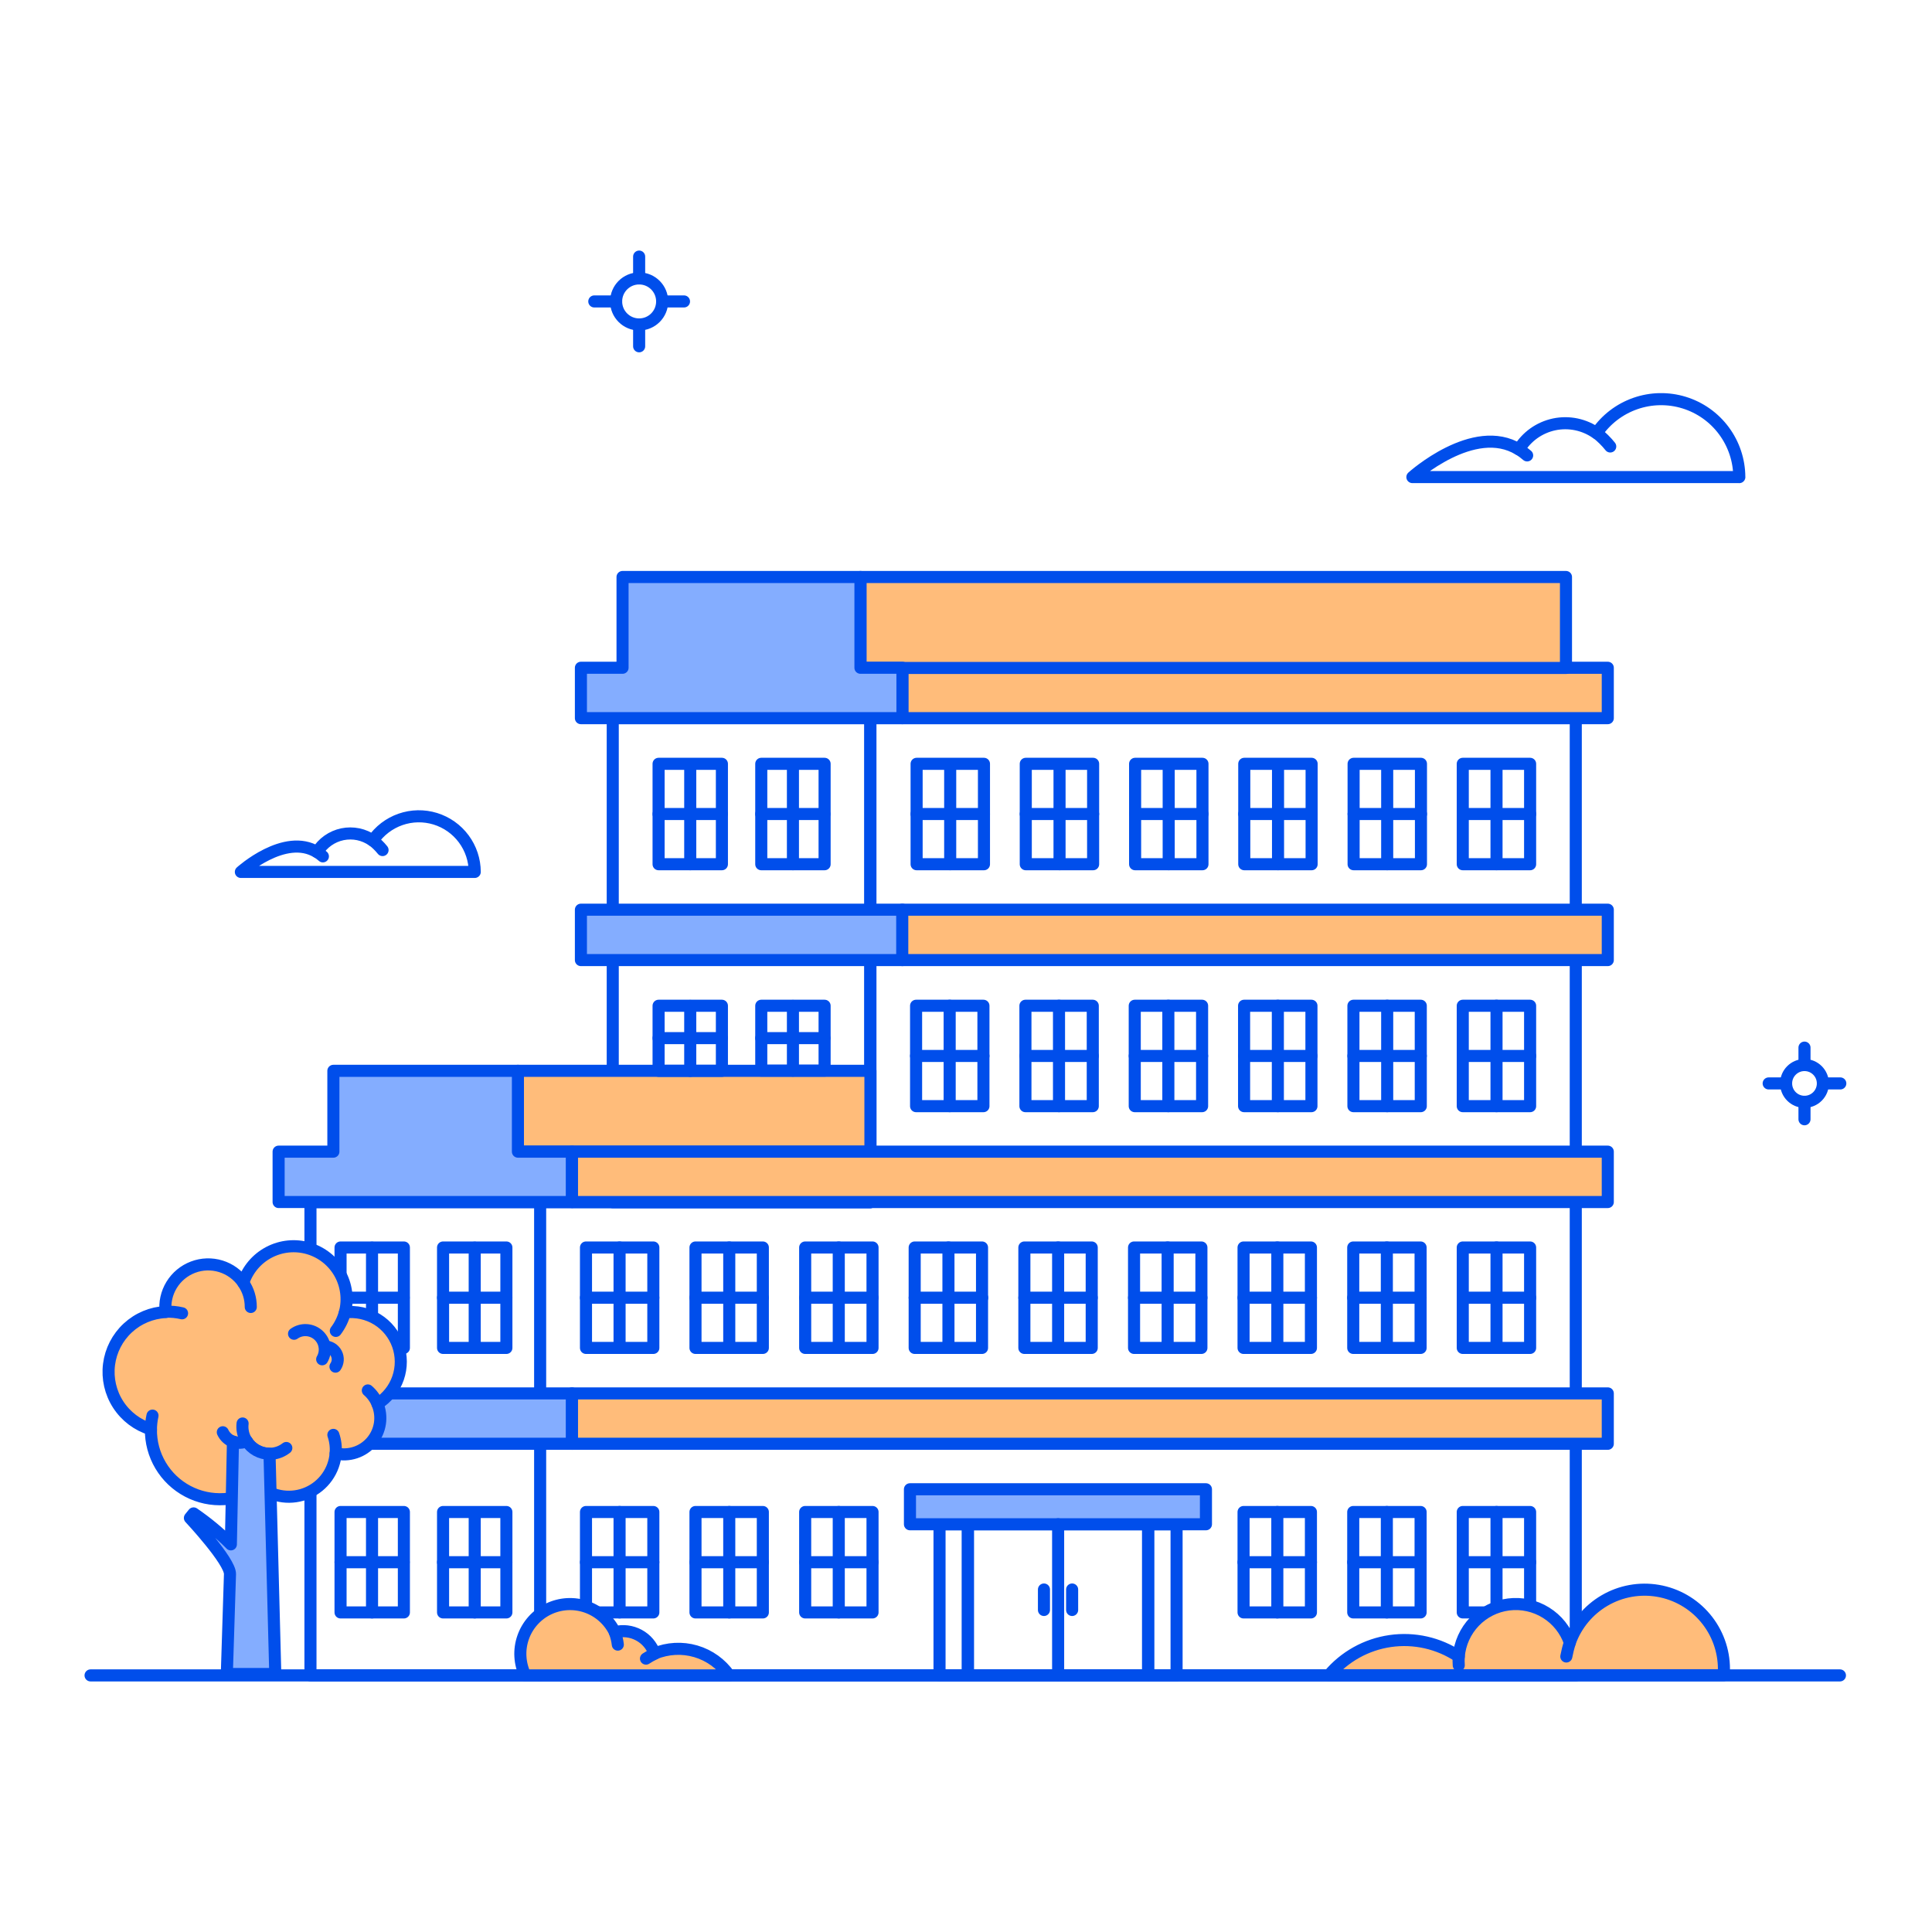 <?xml version="1.0" encoding="utf-8"?>
<svg xmlns="http://www.w3.org/2000/svg" width="128" height="128" viewBox="0 0 128 128" fill="none">
<path d="M6 111H121.9" stroke="#004EEB" stroke-width="0.8" stroke-linecap="round" stroke-linejoin="round"/>
<path d="M57.668 47.579V79.649H20.569V111H104.399V47.579H57.668Z" stroke="#004EEB" stroke-width="0.8" stroke-linecap="round" stroke-linejoin="round"/>
<path d="M57.656 47.579H40.596V79.649H57.656V47.579Z" stroke="#004EEB" stroke-width="0.8" stroke-linecap="round" stroke-linejoin="round"/>
<path d="M35.786 79.649V111" stroke="#004EEB" stroke-width="0.8" stroke-linecap="round" stroke-linejoin="round"/>
<path d="M106.52 44.242H59.777V47.58H106.52V44.242Z" fill="#FFBC7A"/>
<path d="M106.52 44.242H59.777V47.58H106.52V44.242Z" stroke="#004EEB" stroke-width="0.8" stroke-linecap="round" stroke-linejoin="round"/>
<path d="M103.75 38.227H57.007V44.254H103.75V38.227Z" fill="#FFBC7A"/>
<path d="M103.75 38.227H57.007V44.254H103.75V38.227Z" stroke="#004EEB" stroke-width="0.8" stroke-linecap="round" stroke-linejoin="round"/>
<path d="M57.007 44.241V38.227H41.245V44.241H38.487V47.58H59.789V44.241H57.007Z" fill="#84ADFF"/>
<path d="M57.007 44.241V38.227H41.245V44.241H38.487V47.58H59.789V44.241H57.007Z" stroke="#004EEB" stroke-width="0.8" stroke-linecap="round" stroke-linejoin="round"/>
<path d="M57.668 70.945H34.314V76.299H57.668V70.945Z" fill="#FFBC7A"/>
<path d="M57.668 70.945H34.314V76.299H57.668V70.945Z" stroke="#004EEB" stroke-width="0.8" stroke-linecap="round" stroke-linejoin="round"/>
<path d="M34.314 76.3V70.945H22.087V76.3H18.459V79.637H37.896V76.3H34.314Z" fill="#84ADFF"/>
<path d="M34.314 76.3V70.945H22.087V76.3H18.459V79.637H37.896V76.3H34.314Z" stroke="#004EEB" stroke-width="0.8" stroke-linecap="round" stroke-linejoin="round"/>
<path d="M106.52 76.3H37.896V79.638H106.52V76.3Z" fill="#FFBC7A"/>
<path d="M106.52 76.3H37.896V79.638H106.52V76.3Z" stroke="#004EEB" stroke-width="0.8" stroke-linecap="round" stroke-linejoin="round"/>
<path d="M59.789 60.27H38.487V63.608H59.789V60.27Z" fill="#84ADFF"/>
<path d="M59.789 60.27H38.487V63.608H59.789V60.27Z" stroke="#004EEB" stroke-width="0.8" stroke-linecap="round" stroke-linejoin="round"/>
<path d="M106.52 60.27H59.777V63.608H106.52V60.27Z" fill="#FFBC7A"/>
<path d="M106.52 60.27H59.777V63.608H106.52V60.27Z" stroke="#004EEB" stroke-width="0.8" stroke-linecap="round" stroke-linejoin="round"/>
<path d="M37.896 92.316H18.459V95.654H37.896V92.316Z" fill="#84ADFF"/>
<path d="M37.896 92.316H18.459V95.654H37.896V92.316Z" stroke="#004EEB" stroke-width="0.8" stroke-linecap="round" stroke-linejoin="round"/>
<path d="M106.52 92.316H37.896V95.654H106.52V92.316Z" fill="#FFBC7A"/>
<path d="M106.52 92.316H37.896V95.654H106.52V92.316Z" stroke="#004EEB" stroke-width="0.8" stroke-linecap="round" stroke-linejoin="round"/>
<path d="M64.124 100.986H62.246V110.999H64.124V100.986Z" stroke="#004EEB" stroke-width="0.8" stroke-linecap="round" stroke-linejoin="round"/>
<path d="M77.951 100.986H76.073V110.999H77.951V100.986Z" stroke="#004EEB" stroke-width="0.8" stroke-linecap="round" stroke-linejoin="round"/>
<path d="M76.061 100.986H64.124V110.999H76.061V100.986Z" stroke="#004EEB" stroke-width="0.8" stroke-linecap="round" stroke-linejoin="round"/>
<path d="M79.897 98.668H60.287V100.986H79.897V98.668Z" fill="#84ADFF"/>
<path d="M79.897 98.668H60.287V100.986H79.897V98.668Z" stroke="#004EEB" stroke-width="0.8" stroke-linecap="round" stroke-linejoin="round"/>
<path d="M70.104 100.986V111" stroke="#004EEB" stroke-width="0.8" stroke-linecap="round" stroke-linejoin="round"/>
<path d="M71.031 105.309V106.665" stroke="#004EEB" stroke-width="0.8" stroke-linecap="round" stroke-linejoin="round"/>
<path d="M69.165 105.309V106.665" stroke="#004EEB" stroke-width="0.8" stroke-linecap="round" stroke-linejoin="round"/>
<path d="M65.19 50.605H60.728V57.257H65.19V50.605Z" stroke="#004EEB" stroke-width="0.8" stroke-linecap="round" stroke-linejoin="round"/>
<path d="M62.953 50.627V57.257" stroke="#004EEB" stroke-width="0.8" stroke-linecap="round" stroke-linejoin="round"/>
<path d="M65.19 53.93H60.728" stroke="#004EEB" stroke-width="0.8" stroke-linecap="round" stroke-linejoin="round"/>
<path d="M101.374 50.605H96.912V57.257H101.374V50.605Z" stroke="#004EEB" stroke-width="0.8" stroke-linecap="round" stroke-linejoin="round"/>
<path d="M99.148 50.627V57.257" stroke="#004EEB" stroke-width="0.8" stroke-linecap="round" stroke-linejoin="round"/>
<path d="M101.374 53.93H96.912" stroke="#004EEB" stroke-width="0.8" stroke-linecap="round" stroke-linejoin="round"/>
<path d="M94.142 50.605H89.68V57.257H94.142V50.605Z" stroke="#004EEB" stroke-width="0.8" stroke-linecap="round" stroke-linejoin="round"/>
<path d="M91.905 50.627V57.257" stroke="#004EEB" stroke-width="0.8" stroke-linecap="round" stroke-linejoin="round"/>
<path d="M94.142 53.93H89.68" stroke="#004EEB" stroke-width="0.8" stroke-linecap="round" stroke-linejoin="round"/>
<path d="M86.898 50.605H82.436V57.257H86.898V50.605Z" stroke="#004EEB" stroke-width="0.8" stroke-linecap="round" stroke-linejoin="round"/>
<path d="M84.673 50.627V57.257" stroke="#004EEB" stroke-width="0.8" stroke-linecap="round" stroke-linejoin="round"/>
<path d="M86.898 53.93H82.436" stroke="#004EEB" stroke-width="0.8" stroke-linecap="round" stroke-linejoin="round"/>
<path d="M79.666 50.605H75.204V57.257H79.666V50.605Z" stroke="#004EEB" stroke-width="0.8" stroke-linecap="round" stroke-linejoin="round"/>
<path d="M77.429 50.627V57.257" stroke="#004EEB" stroke-width="0.8" stroke-linecap="round" stroke-linejoin="round"/>
<path d="M79.666 53.93H75.204" stroke="#004EEB" stroke-width="0.8" stroke-linecap="round" stroke-linejoin="round"/>
<path d="M72.422 50.605H67.96V57.257H72.422V50.605Z" stroke="#004EEB" stroke-width="0.8" stroke-linecap="round" stroke-linejoin="round"/>
<path d="M70.197 50.627V57.257" stroke="#004EEB" stroke-width="0.8" stroke-linecap="round" stroke-linejoin="round"/>
<path d="M72.422 53.93H67.96" stroke="#004EEB" stroke-width="0.8" stroke-linecap="round" stroke-linejoin="round"/>
<path d="M65.155 66.634H60.693V73.286H65.155V66.634Z" stroke="#004EEB" stroke-width="0.8" stroke-linecap="round" stroke-linejoin="round"/>
<path d="M62.918 66.634V73.286" stroke="#004EEB" stroke-width="0.8" stroke-linecap="round" stroke-linejoin="round"/>
<path d="M65.155 69.959H60.693" stroke="#004EEB" stroke-width="0.8" stroke-linecap="round" stroke-linejoin="round"/>
<path d="M101.374 66.634H96.912V73.286H101.374V66.634Z" stroke="#004EEB" stroke-width="0.8" stroke-linecap="round" stroke-linejoin="round"/>
<path d="M99.148 66.634V73.286" stroke="#004EEB" stroke-width="0.8" stroke-linecap="round" stroke-linejoin="round"/>
<path d="M101.374 69.959H96.912" stroke="#004EEB" stroke-width="0.8" stroke-linecap="round" stroke-linejoin="round"/>
<path d="M94.13 66.634H89.668V73.286H94.13V66.634Z" stroke="#004EEB" stroke-width="0.8" stroke-linecap="round" stroke-linejoin="round"/>
<path d="M91.905 66.634V73.286" stroke="#004EEB" stroke-width="0.8" stroke-linecap="round" stroke-linejoin="round"/>
<path d="M94.13 69.959H89.668" stroke="#004EEB" stroke-width="0.8" stroke-linecap="round" stroke-linejoin="round"/>
<path d="M86.886 66.634H82.424V73.286H86.886V66.634Z" stroke="#004EEB" stroke-width="0.8" stroke-linecap="round" stroke-linejoin="round"/>
<path d="M84.661 66.634V73.286" stroke="#004EEB" stroke-width="0.8" stroke-linecap="round" stroke-linejoin="round"/>
<path d="M86.886 69.959H82.424" stroke="#004EEB" stroke-width="0.8" stroke-linecap="round" stroke-linejoin="round"/>
<path d="M79.642 66.634H75.18V73.286H79.642V66.634Z" stroke="#004EEB" stroke-width="0.8" stroke-linecap="round" stroke-linejoin="round"/>
<path d="M77.406 66.634V73.286" stroke="#004EEB" stroke-width="0.8" stroke-linecap="round" stroke-linejoin="round"/>
<path d="M79.642 69.959H75.18" stroke="#004EEB" stroke-width="0.8" stroke-linecap="round" stroke-linejoin="round"/>
<path d="M72.399 66.634H67.937V73.286H72.399V66.634Z" stroke="#004EEB" stroke-width="0.8" stroke-linecap="round" stroke-linejoin="round"/>
<path d="M70.162 66.634V73.286" stroke="#004EEB" stroke-width="0.8" stroke-linecap="round" stroke-linejoin="round"/>
<path d="M72.399 69.959H67.937" stroke="#004EEB" stroke-width="0.8" stroke-linecap="round" stroke-linejoin="round"/>
<path d="M65.062 82.65H60.6V89.303H65.062V82.65Z" stroke="#004EEB" stroke-width="0.8" stroke-linecap="round" stroke-linejoin="round"/>
<path d="M62.837 82.65V89.303" stroke="#004EEB" stroke-width="0.8" stroke-linecap="round" stroke-linejoin="round"/>
<path d="M65.074 85.977H60.6" stroke="#004EEB" stroke-width="0.8" stroke-linecap="round" stroke-linejoin="round"/>
<path d="M57.807 82.65H53.345V89.303H57.807V82.65Z" stroke="#004EEB" stroke-width="0.8" stroke-linecap="round" stroke-linejoin="round"/>
<path d="M55.57 82.65V89.303" stroke="#004EEB" stroke-width="0.8" stroke-linecap="round" stroke-linejoin="round"/>
<path d="M57.807 85.977H53.345" stroke="#004EEB" stroke-width="0.8" stroke-linecap="round" stroke-linejoin="round"/>
<path d="M50.54 82.65H46.078V89.303H50.54V82.65Z" stroke="#004EEB" stroke-width="0.8" stroke-linecap="round" stroke-linejoin="round"/>
<path d="M48.315 82.65V89.303" stroke="#004EEB" stroke-width="0.8" stroke-linecap="round" stroke-linejoin="round"/>
<path d="M50.54 85.977H46.078" stroke="#004EEB" stroke-width="0.8" stroke-linecap="round" stroke-linejoin="round"/>
<path d="M43.285 82.65H38.823V89.303H43.285V82.65Z" stroke="#004EEB" stroke-width="0.8" stroke-linecap="round" stroke-linejoin="round"/>
<path d="M41.048 82.65V89.303" stroke="#004EEB" stroke-width="0.8" stroke-linecap="round" stroke-linejoin="round"/>
<path d="M43.285 85.977H38.823" stroke="#004EEB" stroke-width="0.8" stroke-linecap="round" stroke-linejoin="round"/>
<path d="M101.374 82.65H96.912V89.303H101.374V82.65Z" stroke="#004EEB" stroke-width="0.8" stroke-linecap="round" stroke-linejoin="round"/>
<path d="M99.148 82.65V89.303" stroke="#004EEB" stroke-width="0.8" stroke-linecap="round" stroke-linejoin="round"/>
<path d="M101.374 85.977H96.912" stroke="#004EEB" stroke-width="0.8" stroke-linecap="round" stroke-linejoin="round"/>
<path d="M94.118 82.65H89.656V89.303H94.118V82.65Z" stroke="#004EEB" stroke-width="0.8" stroke-linecap="round" stroke-linejoin="round"/>
<path d="M91.882 82.65V89.303" stroke="#004EEB" stroke-width="0.8" stroke-linecap="round" stroke-linejoin="round"/>
<path d="M94.118 85.977H89.656" stroke="#004EEB" stroke-width="0.8" stroke-linecap="round" stroke-linejoin="round"/>
<path d="M86.852 82.65H82.389V89.303H86.852V82.65Z" stroke="#004EEB" stroke-width="0.8" stroke-linecap="round" stroke-linejoin="round"/>
<path d="M84.626 82.65V89.303" stroke="#004EEB" stroke-width="0.8" stroke-linecap="round" stroke-linejoin="round"/>
<path d="M86.852 85.977H82.389" stroke="#004EEB" stroke-width="0.8" stroke-linecap="round" stroke-linejoin="round"/>
<path d="M79.596 82.65H75.134V89.303H79.596V82.65Z" stroke="#004EEB" stroke-width="0.8" stroke-linecap="round" stroke-linejoin="round"/>
<path d="M77.359 82.65V89.303" stroke="#004EEB" stroke-width="0.8" stroke-linecap="round" stroke-linejoin="round"/>
<path d="M79.596 85.977H75.134" stroke="#004EEB" stroke-width="0.8" stroke-linecap="round" stroke-linejoin="round"/>
<path d="M72.329 82.65H67.867V89.303H72.329V82.65Z" stroke="#004EEB" stroke-width="0.8" stroke-linecap="round" stroke-linejoin="round"/>
<path d="M70.104 82.65V89.303" stroke="#004EEB" stroke-width="0.8" stroke-linecap="round" stroke-linejoin="round"/>
<path d="M72.329 85.977H67.867" stroke="#004EEB" stroke-width="0.8" stroke-linecap="round" stroke-linejoin="round"/>
<path d="M57.807 100.174H53.345V106.827H57.807V100.174Z" stroke="#004EEB" stroke-width="0.8" stroke-linecap="round" stroke-linejoin="round"/>
<path d="M55.57 100.174V106.828" stroke="#004EEB" stroke-width="0.8" stroke-linecap="round" stroke-linejoin="round"/>
<path d="M57.807 103.501H53.345" stroke="#004EEB" stroke-width="0.8" stroke-linecap="round" stroke-linejoin="round"/>
<path d="M50.54 100.174H46.078V106.827H50.54V100.174Z" stroke="#004EEB" stroke-width="0.8" stroke-linecap="round" stroke-linejoin="round"/>
<path d="M48.315 100.174V106.828" stroke="#004EEB" stroke-width="0.8" stroke-linecap="round" stroke-linejoin="round"/>
<path d="M50.54 103.501H46.078" stroke="#004EEB" stroke-width="0.8" stroke-linecap="round" stroke-linejoin="round"/>
<path d="M43.285 100.174H38.823V106.827H43.285V100.174Z" stroke="#004EEB" stroke-width="0.8" stroke-linecap="round" stroke-linejoin="round"/>
<path d="M41.048 100.174V106.828" stroke="#004EEB" stroke-width="0.8" stroke-linecap="round" stroke-linejoin="round"/>
<path d="M43.285 103.501H38.823" stroke="#004EEB" stroke-width="0.8" stroke-linecap="round" stroke-linejoin="round"/>
<path d="M101.374 100.174H96.912V106.827H101.374V100.174Z" stroke="#004EEB" stroke-width="0.8" stroke-linecap="round" stroke-linejoin="round"/>
<path d="M99.148 100.174V106.828" stroke="#004EEB" stroke-width="0.8" stroke-linecap="round" stroke-linejoin="round"/>
<path d="M101.374 103.501H96.912" stroke="#004EEB" stroke-width="0.8" stroke-linecap="round" stroke-linejoin="round"/>
<path d="M94.118 100.174H89.656V106.827H94.118V100.174Z" stroke="#004EEB" stroke-width="0.8" stroke-linecap="round" stroke-linejoin="round"/>
<path d="M91.882 100.174V106.828" stroke="#004EEB" stroke-width="0.8" stroke-linecap="round" stroke-linejoin="round"/>
<path d="M94.118 103.501H89.656" stroke="#004EEB" stroke-width="0.8" stroke-linecap="round" stroke-linejoin="round"/>
<path d="M86.852 100.174H82.389V106.827H86.852V100.174Z" stroke="#004EEB" stroke-width="0.8" stroke-linecap="round" stroke-linejoin="round"/>
<path d="M84.626 100.174V106.828" stroke="#004EEB" stroke-width="0.8" stroke-linecap="round" stroke-linejoin="round"/>
<path d="M86.852 103.501H82.389" stroke="#004EEB" stroke-width="0.8" stroke-linecap="round" stroke-linejoin="round"/>
<path d="M47.828 50.605H43.633V57.257H47.828V50.605Z" stroke="#004EEB" stroke-width="0.8" stroke-linecap="round" stroke-linejoin="round"/>
<path d="M45.73 50.627V57.257" stroke="#004EEB" stroke-width="0.8" stroke-linecap="round" stroke-linejoin="round"/>
<path d="M47.828 53.93H43.633" stroke="#004EEB" stroke-width="0.8" stroke-linecap="round" stroke-linejoin="round"/>
<path d="M54.632 50.605H50.436V57.257H54.632V50.605Z" stroke="#004EEB" stroke-width="0.8" stroke-linecap="round" stroke-linejoin="round"/>
<path d="M52.534 50.627V57.257" stroke="#004EEB" stroke-width="0.8" stroke-linecap="round" stroke-linejoin="round"/>
<path d="M54.62 53.93H50.436" stroke="#004EEB" stroke-width="0.8" stroke-linecap="round" stroke-linejoin="round"/>
<path d="M47.828 66.634H43.633V70.945H47.828V66.634Z" stroke="#004EEB" stroke-width="0.8" stroke-linecap="round" stroke-linejoin="round"/>
<path d="M45.73 66.645V70.945" stroke="#004EEB" stroke-width="0.8" stroke-linecap="round" stroke-linejoin="round"/>
<path d="M47.828 68.778H43.633" stroke="#004EEB" stroke-width="0.8" stroke-linecap="round" stroke-linejoin="round"/>
<path d="M54.632 66.634H50.436V70.933H54.632V66.634Z" stroke="#004EEB" stroke-width="0.8" stroke-linecap="round" stroke-linejoin="round"/>
<path d="M52.534 66.645V70.933" stroke="#004EEB" stroke-width="0.8" stroke-linecap="round" stroke-linejoin="round"/>
<path d="M54.62 68.778H50.436" stroke="#004EEB" stroke-width="0.8" stroke-linecap="round" stroke-linejoin="round"/>
<path d="M26.758 82.65H22.562V89.303H26.758V82.65Z" stroke="#004EEB" stroke-width="0.8" stroke-linecap="round" stroke-linejoin="round"/>
<path d="M24.648 82.662V89.303" stroke="#004EEB" stroke-width="0.8" stroke-linecap="round" stroke-linejoin="round"/>
<path d="M26.746 85.977H22.562" stroke="#004EEB" stroke-width="0.8" stroke-linecap="round" stroke-linejoin="round"/>
<path d="M33.549 82.65H29.354V89.303H33.549V82.65Z" stroke="#004EEB" stroke-width="0.8" stroke-linecap="round" stroke-linejoin="round"/>
<path d="M31.451 82.662V89.303" stroke="#004EEB" stroke-width="0.8" stroke-linecap="round" stroke-linejoin="round"/>
<path d="M33.549 85.977H29.354" stroke="#004EEB" stroke-width="0.8" stroke-linecap="round" stroke-linejoin="round"/>
<path d="M26.758 100.174H22.562V106.827H26.758V100.174Z" stroke="#004EEB" stroke-width="0.8" stroke-linecap="round" stroke-linejoin="round"/>
<path d="M24.648 100.187V106.828" stroke="#004EEB" stroke-width="0.8" stroke-linecap="round" stroke-linejoin="round"/>
<path d="M26.746 103.501H22.562" stroke="#004EEB" stroke-width="0.8" stroke-linecap="round" stroke-linejoin="round"/>
<path d="M33.549 100.174H29.354V106.827H33.549V100.174Z" stroke="#004EEB" stroke-width="0.8" stroke-linecap="round" stroke-linejoin="round"/>
<path d="M31.451 100.187V106.828" stroke="#004EEB" stroke-width="0.8" stroke-linecap="round" stroke-linejoin="round"/>
<path d="M33.549 103.501H29.354" stroke="#004EEB" stroke-width="0.8" stroke-linecap="round" stroke-linejoin="round"/>
<path d="M31.452 57.767H15.958C15.958 57.767 18.867 55.136 21.011 56.458C21.194 56.155 21.437 55.894 21.725 55.69C22.014 55.486 22.341 55.343 22.687 55.271C23.033 55.2 23.39 55.2 23.735 55.272C24.081 55.345 24.408 55.488 24.696 55.692C25.142 55.041 25.785 54.549 26.529 54.289C27.274 54.028 28.083 54.013 28.838 54.244C29.592 54.476 30.253 54.942 30.723 55.576C31.194 56.209 31.45 56.977 31.453 57.766L31.452 57.767Z" stroke="#004EEB" stroke-width="0.8" stroke-linecap="round" stroke-linejoin="round"/>
<path d="M24.695 55.681C24.935 55.867 25.154 56.081 25.345 56.319" stroke="#004EEB" stroke-width="0.8" stroke-linecap="round" stroke-linejoin="round"/>
<path d="M21.009 56.446C21.142 56.534 21.27 56.631 21.392 56.736" stroke="#004EEB" stroke-width="0.8" stroke-linecap="round" stroke-linejoin="round"/>
<path d="M115.235 31.608H93.574C93.574 31.608 97.642 27.934 100.632 29.778C100.886 29.355 101.225 28.989 101.627 28.703C102.029 28.418 102.487 28.218 102.969 28.116C103.453 28.015 103.952 28.015 104.435 28.115C104.918 28.216 105.375 28.415 105.778 28.7C106.402 27.788 107.301 27.099 108.344 26.735C109.388 26.37 110.52 26.349 111.577 26.674C112.633 26.998 113.558 27.653 114.215 28.541C114.873 29.429 115.23 30.504 115.233 31.61L115.235 31.608Z" stroke="#004EEB" stroke-width="0.8" stroke-linecap="round" stroke-linejoin="round"/>
<path d="M105.778 28.688C106.113 28.949 106.417 29.248 106.682 29.58" stroke="#004EEB" stroke-width="0.8" stroke-linecap="round" stroke-linejoin="round"/>
<path d="M100.632 29.766C100.823 29.889 101.005 30.025 101.177 30.172" stroke="#004EEB" stroke-width="0.8" stroke-linecap="round" stroke-linejoin="round"/>
<path d="M114.214 110.582C114.218 110.718 114.21 110.854 114.19 110.988H88.045C89.074 109.758 90.521 108.952 92.108 108.723C93.695 108.494 95.311 108.86 96.646 109.748C96.718 108.882 97.085 108.067 97.686 107.439C98.288 106.811 99.087 106.409 99.949 106.3C100.812 106.191 101.686 106.383 102.424 106.842C103.163 107.3 103.721 107.999 104.005 108.821C104.419 107.652 105.234 106.668 106.304 106.041C107.374 105.414 108.631 105.186 109.853 105.397C111.075 105.608 112.184 106.244 112.981 107.193C113.78 108.142 114.217 109.342 114.216 110.582H114.214Z" fill="#FFBC7A"/>
<path d="M114.214 110.582C114.218 110.718 114.21 110.854 114.19 110.988H88.045C89.074 109.758 90.521 108.952 92.108 108.723C93.695 108.494 95.311 108.86 96.646 109.748C96.718 108.882 97.085 108.067 97.686 107.439C98.288 106.811 99.087 106.409 99.949 106.3C100.812 106.191 101.686 106.383 102.424 106.842C103.163 107.3 103.721 107.999 104.005 108.821C104.419 107.652 105.234 106.668 106.304 106.041C107.374 105.414 108.631 105.186 109.853 105.397C111.075 105.608 112.184 106.244 112.981 107.193C113.78 108.142 114.217 109.342 114.216 110.582H114.214Z" stroke="#004EEB" stroke-width="0.8" stroke-linecap="round" stroke-linejoin="round"/>
<path d="M104.005 108.832C103.908 109.132 103.831 109.437 103.773 109.747" stroke="#004EEB" stroke-width="0.8" stroke-linecap="round" stroke-linejoin="round"/>
<path d="M96.646 109.759C96.632 109.949 96.632 110.139 96.646 110.329" stroke="#004EEB" stroke-width="0.8" stroke-linecap="round" stroke-linejoin="round"/>
<path d="M48.315 111H34.801C34.613 110.61 34.504 110.188 34.479 109.756C34.454 109.324 34.515 108.891 34.658 108.483C34.8 108.074 35.022 107.698 35.31 107.375C35.598 107.052 35.947 106.789 36.336 106.601C36.726 106.413 37.149 106.304 37.581 106.279C38.013 106.255 38.445 106.315 38.854 106.458C39.262 106.601 39.639 106.822 39.961 107.11C40.284 107.398 40.547 107.747 40.735 108.137C41.271 107.999 41.839 108.069 42.326 108.331C42.814 108.593 43.185 109.029 43.366 109.551C44.232 109.192 45.196 109.14 46.096 109.403C46.996 109.667 47.779 110.23 48.315 111Z" fill="#FFBC7A"/>
<path d="M48.315 111H34.801C34.613 110.61 34.504 110.188 34.479 109.756C34.454 109.324 34.515 108.891 34.658 108.483C34.8 108.074 35.022 107.698 35.31 107.375C35.598 107.052 35.947 106.789 36.336 106.601C36.726 106.413 37.149 106.304 37.581 106.279C38.013 106.255 38.445 106.315 38.854 106.458C39.262 106.601 39.639 106.822 39.961 107.11C40.284 107.398 40.547 107.747 40.735 108.137C41.271 107.999 41.839 108.069 42.326 108.331C42.814 108.593 43.185 109.029 43.366 109.551C44.232 109.192 45.196 109.14 46.096 109.403C46.996 109.667 47.779 110.23 48.315 111Z" stroke="#004EEB" stroke-width="0.8" stroke-linecap="round" stroke-linejoin="round"/>
<path d="M40.735 108.148C40.834 108.409 40.901 108.682 40.932 108.96" stroke="#004EEB" stroke-width="0.8" stroke-linecap="round" stroke-linejoin="round"/>
<path d="M43.378 109.562C43.177 109.655 42.983 109.764 42.798 109.887" stroke="#004EEB" stroke-width="0.8" stroke-linecap="round" stroke-linejoin="round"/>
<path d="M9.999 94.692C9.987 95.535 10.209 96.365 10.64 97.09C11.071 97.815 11.693 98.407 12.439 98.8C13.185 99.194 14.025 99.373 14.867 99.319C15.708 99.265 16.518 98.979 17.207 98.494C17.65 98.843 18.179 99.066 18.739 99.138C19.298 99.21 19.867 99.129 20.383 98.903C20.9 98.676 21.346 98.314 21.672 97.854C21.999 97.394 22.194 96.854 22.238 96.292C22.67 96.394 23.123 96.374 23.545 96.234C23.967 96.095 24.342 95.842 24.629 95.502C24.916 95.162 25.103 94.75 25.17 94.311C25.236 93.871 25.18 93.421 25.008 93.012C25.643 92.614 26.125 92.011 26.371 91.303C26.618 90.594 26.615 89.822 26.364 89.116C26.112 88.409 25.627 87.809 24.989 87.415C24.35 87.022 23.596 86.858 22.852 86.951C23.079 86.069 22.954 85.132 22.504 84.341C22.053 83.549 21.313 82.963 20.438 82.707C19.564 82.451 18.625 82.545 17.818 82.97C17.012 83.394 16.402 84.115 16.118 84.981C15.756 84.463 15.232 84.081 14.629 83.895C14.026 83.709 13.379 83.729 12.788 83.953C12.198 84.176 11.699 84.59 11.37 85.128C11.041 85.667 10.901 86.3 10.972 86.927C10.039 86.972 9.151 87.346 8.465 87.981C7.78 88.616 7.34 89.473 7.223 90.4C7.107 91.327 7.321 92.266 7.828 93.051C8.335 93.836 9.103 94.417 9.996 94.692H9.999Z" fill="#FFBC7A"/>
<path d="M9.999 94.692C9.987 95.535 10.209 96.365 10.64 97.09C11.071 97.815 11.693 98.407 12.439 98.8C13.185 99.194 14.025 99.373 14.867 99.319C15.708 99.265 16.518 98.979 17.207 98.494C17.65 98.843 18.179 99.066 18.739 99.138C19.298 99.21 19.867 99.129 20.383 98.903C20.9 98.676 21.346 98.314 21.672 97.854C21.999 97.394 22.194 96.854 22.238 96.292C22.67 96.394 23.123 96.374 23.545 96.234C23.967 96.095 24.342 95.842 24.629 95.502C24.916 95.162 25.103 94.75 25.17 94.311C25.237 93.871 25.18 93.421 25.008 93.012C25.643 92.614 26.125 92.011 26.371 91.303C26.618 90.594 26.615 89.822 26.364 89.116C26.112 88.409 25.627 87.809 24.989 87.415C24.35 87.022 23.596 86.858 22.852 86.951C23.079 86.069 22.954 85.132 22.504 84.341C22.053 83.549 21.313 82.963 20.438 82.707C19.564 82.451 18.625 82.545 17.818 82.97C17.012 83.394 16.402 84.115 16.118 84.981C15.756 84.463 15.232 84.081 14.629 83.895C14.026 83.709 13.379 83.729 12.788 83.953C12.198 84.176 11.699 84.59 11.37 85.128C11.041 85.667 10.901 86.3 10.972 86.927C10.039 86.972 9.151 87.346 8.465 87.981C7.78 88.616 7.34 89.473 7.223 90.4C7.107 91.327 7.321 92.266 7.828 93.051C8.335 93.836 9.103 94.417 9.996 94.692H9.999Z" stroke="#004EEB" stroke-width="0.8" stroke-linecap="round" stroke-linejoin="round"/>
<path d="M22.249 88.176C22.53 87.806 22.734 87.385 22.852 86.936" stroke="#004EEB" stroke-width="0.8" stroke-linecap="round" stroke-linejoin="round"/>
<path d="M16.614 86.59C16.617 86.024 16.447 85.47 16.126 85.004" stroke="#004EEB" stroke-width="0.8" stroke-linecap="round" stroke-linejoin="round"/>
<path d="M12.062 87.009C11.705 86.925 11.338 86.89 10.972 86.904" stroke="#004EEB" stroke-width="0.8" stroke-linecap="round" stroke-linejoin="round"/>
<path d="M25.008 93.001C24.866 92.662 24.648 92.36 24.37 92.12" stroke="#004EEB" stroke-width="0.8" stroke-linecap="round" stroke-linejoin="round"/>
<path d="M22.238 96.292C22.273 95.876 22.221 95.459 22.087 95.064" stroke="#004EEB" stroke-width="0.8" stroke-linecap="round" stroke-linejoin="round"/>
<path d="M10.103 93.788C10.033 94.107 9.998 94.434 9.999 94.761" stroke="#004EEB" stroke-width="0.8" stroke-linecap="round" stroke-linejoin="round"/>
<path d="M21.345 90.056C21.493 89.801 21.549 89.504 21.504 89.213C21.459 88.922 21.315 88.655 21.097 88.457C20.879 88.259 20.599 88.142 20.305 88.125C20.011 88.108 19.72 88.193 19.481 88.365" stroke="#004EEB" stroke-width="0.8" stroke-linecap="round" stroke-linejoin="round"/>
<path d="M22.226 90.544C22.314 90.416 22.365 90.267 22.375 90.113C22.385 89.959 22.352 89.804 22.28 89.668C22.209 89.531 22.101 89.415 21.969 89.335C21.837 89.254 21.685 89.212 21.53 89.211" stroke="#004EEB" stroke-width="0.8" stroke-linecap="round" stroke-linejoin="round"/>
<path d="M16.072 94.31C16.03 94.664 16.094 95.02 16.256 95.337C16.417 95.654 16.669 95.915 16.979 96.089C17.289 96.263 17.643 96.341 17.998 96.313C18.352 96.285 18.69 96.153 18.969 95.933" stroke="#004EEB" stroke-width="0.8" stroke-linecap="round" stroke-linejoin="round"/>
<path d="M14.762 94.89C14.895 95.178 15.136 95.402 15.433 95.512C15.73 95.623 16.059 95.612 16.348 95.48" stroke="#004EEB" stroke-width="0.8" stroke-linecap="round" stroke-linejoin="round"/>
<path d="M15.028 110.907H18.238L17.856 96.315C17.555 96.313 17.259 96.236 16.996 96.09C16.733 95.944 16.511 95.734 16.349 95.48C16.206 95.547 16.052 95.584 15.894 95.587C15.737 95.591 15.58 95.563 15.434 95.504L15.295 102.318C14.539 101.558 13.712 100.872 12.826 100.267L12.582 100.568C12.582 100.568 15.26 103.431 15.237 104.289L15.028 110.907Z" fill="#84ADFF"/>
<path d="M15.028 110.907H18.238L17.856 96.315C17.555 96.313 17.259 96.236 16.996 96.09C16.733 95.944 16.511 95.734 16.349 95.48C16.206 95.547 16.052 95.584 15.894 95.587C15.737 95.591 15.58 95.563 15.434 95.504L15.295 102.318C14.539 101.558 13.712 100.872 12.826 100.267L12.582 100.568C12.582 100.568 15.26 103.431 15.237 104.289L15.028 110.907Z" stroke="#004EEB" stroke-width="0.8" stroke-linecap="round" stroke-linejoin="round"/>
<path d="M40.82 19.971H39.374" stroke="#004EEB" stroke-width="0.8" stroke-linecap="round" stroke-linejoin="round"/>
<path d="M42.345 18.446V17" stroke="#004EEB" stroke-width="0.8" stroke-linecap="round" stroke-linejoin="round"/>
<path d="M43.87 19.971H45.316" stroke="#004EEB" stroke-width="0.8" stroke-linecap="round" stroke-linejoin="round"/>
<path d="M42.345 21.496V22.943" stroke="#004EEB" stroke-width="0.8" stroke-linecap="round" stroke-linejoin="round"/>
<path d="M42.345 21.496C43.187 21.496 43.87 20.814 43.87 19.971C43.87 19.129 43.187 18.446 42.345 18.446C41.503 18.446 40.82 19.129 40.82 19.971C40.82 20.814 41.503 21.496 42.345 21.496Z" stroke="#004EEB" stroke-width="0.8" stroke-linecap="round" stroke-linejoin="round"/>
<path d="M118.334 71.78H117.179" stroke="#004EEB" stroke-width="0.8" stroke-linecap="round" stroke-linejoin="round"/>
<path d="M119.552 70.562V69.407" stroke="#004EEB" stroke-width="0.8" stroke-linecap="round" stroke-linejoin="round"/>
<path d="M120.77 71.78H121.925" stroke="#004EEB" stroke-width="0.8" stroke-linecap="round" stroke-linejoin="round"/>
<path d="M119.552 72.998V74.154" stroke="#004EEB" stroke-width="0.8" stroke-linecap="round" stroke-linejoin="round"/>
<path d="M119.552 72.998C120.225 72.998 120.77 72.453 120.77 71.78C120.77 71.107 120.225 70.562 119.552 70.562C118.879 70.562 118.334 71.107 118.334 71.78C118.334 72.453 118.879 72.998 119.552 72.998Z" stroke="#004EEB" stroke-width="0.8" stroke-linecap="round" stroke-linejoin="round"/>
</svg>